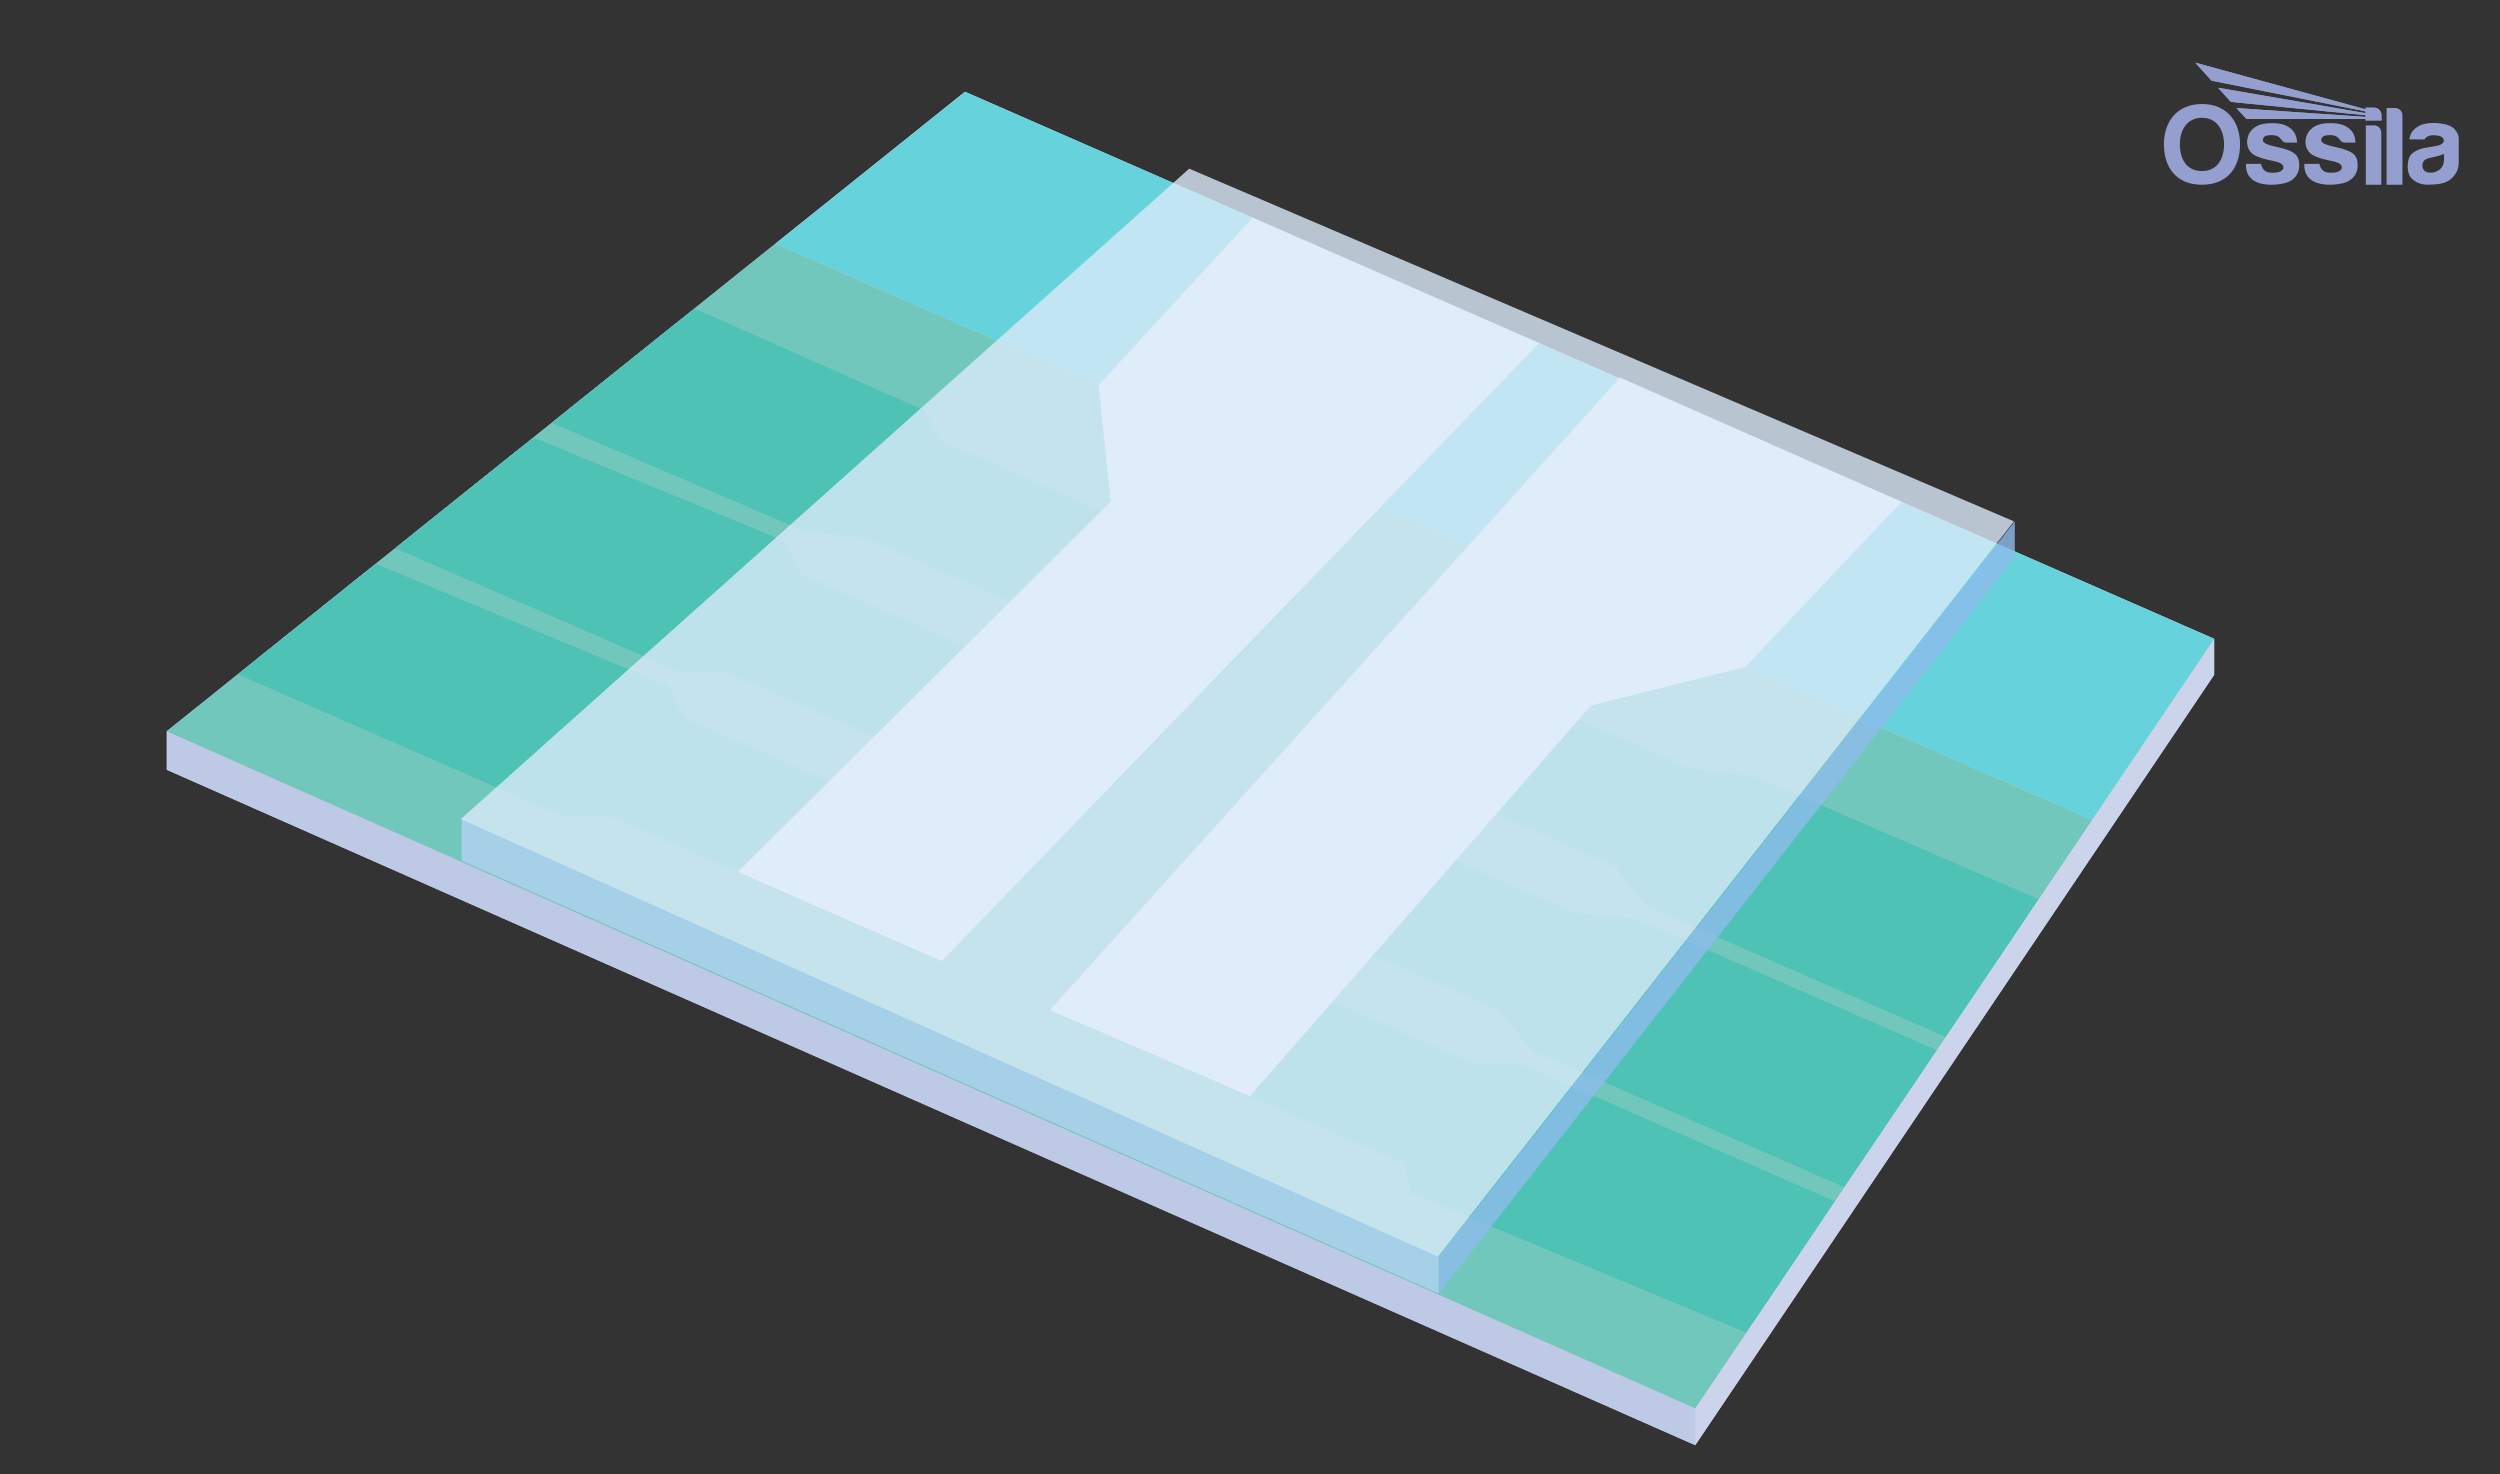 <svg viewBox="0 0 848 500" xmlns:xlink="http://www.w3.org/1999/xlink" height="500" width="848" xmlns="http://www.w3.org/2000/svg">
  <rect x="0" y="0" width="848" height="500" fill="#333333" stroke="none"/>
  <defs>
    <style>
      .cls-1 {
        fill: #e0e5f4;
      }

      .cls-2 {
        fill: #d9e9f8;
      }

      .cls-2, .cls-3, .cls-4 {
        opacity: .8;
      }

      .cls-5 {
        fill: #ccd4ec;
      }

      .cls-6 {
        fill: #66d2dc;
      }

      .cls-3 {
        fill: #b3d2f2;
      }

      .cls-7 {
        fill: #44bba4;
        mix-blend-mode: multiply;
        opacity: .7;
      }

      .cls-8 {
        fill: none;
      }

      .cls-4 {
        fill: #8dbceb;
      }

      .cls-9 {
        clip-path: url(#clippath-1);
      }

      .cls-10 {
        isolation: isolate;
      }

      .cls-11 {
        fill: #f5f6fb;
      }

      .cls-12 {
        fill: #949fd0;
      }

      .cls-13 {
        clip-path: url(#clippath-3);
      }

      .cls-14 {
        fill: #bec9e5;
      }

      .cls-15 {
        clip-path: url(#clippath-2);
      }

      .cls-16 {
        clip-path: url(#clippath);
      }
    </style>
    <clipPath id="clippath">
      <rect height="41.42" width="100" y="21.25" x="734" class="cls-8"></rect>
    </clipPath>
    <clipPath id="clippath-1">
      <rect height="41.42" width="100" y="21.25" x="734" class="cls-8"></rect>
    </clipPath>
    <clipPath id="clippath-2">
      <path d="M744.62,21.25l5.53,6.12,52.26,10.41v.6l-50.05-8.61,4.36,4.8,45.69,4.5v.59c-14.65-1.01-29.15-1.99-43.79-3l3.34,3.68c13.52,0,26.92,0,40.44,0v.51h5.38v-1.79c0-1.39-1.11-2.53-2.47-2.53h-2.91v.56l-57.79-15.84Z" class="cls-8"></path>
    </clipPath>
    <clipPath id="clippath-3">
      <rect height="41.42" width="100" y="21.25" x="734" class="cls-8"></rect>
    </clipPath>
  </defs>
  <g class="cls-10">
    <g data-name="Layer 1" id="Layer_1">
      <polygon points="56.57 248.02 56.57 261.12 575.02 490.21 575.02 477.68 56.57 248.02" class="cls-14"></polygon>
      <polygon points="575.02 477.68 751.04 216.68 751.04 228.91 575.02 490.21 575.02 477.68" class="cls-5"></polygon>
      <polygon points="56.57 248.02 56.57 261.12 575.02 490.21 575.02 477.68 56.57 248.02" class="cls-14"></polygon>
      <polygon points="575.02 477.68 751.04 216.68 751.04 228.91 575.02 490.21 575.02 477.68" class="cls-5"></polygon>
      <polygon points="56.56 248.02 327.32 31.13 751.03 216.68 575.01 477.68 56.56 248.02" class="cls-1"></polygon>
      <polygon points="709.62 278.09 263.02 82.64 327.33 31.13 751.04 216.68 709.62 278.09" class="cls-6"></polygon>
      <g>
        <polygon points="349.73 295.01 122.2 195.44 86.46 224.07 319.45 326.04 349.73 295.01" class="cls-6"></polygon>
        <polygon points="358.25 343.02 595.74 446.96 618.8 412.77 388 311.76 358.25 343.02" class="cls-6"></polygon>
        <polygon points="394.91 248.71 175.55 152.71 139.81 181.34 364.64 279.73 394.91 248.71" class="cls-6"></polygon>
        <polygon points="402.65 296.37 630.15 395.93 653.21 361.75 432.39 265.11 402.65 296.37" class="cls-6"></polygon>
        <polygon points="476.78 218.45 447.04 249.71 664.56 344.91 687.62 310.72 476.78 218.45" class="cls-6"></polygon>
        <polygon points="440.1 202.4 228.9 109.97 193.16 138.61 409.82 233.43 440.1 202.4" class="cls-6"></polygon>
      </g>
      <polygon points="592.32 452.04 479.1 404.87 475.55 394.35 500.87 361.16 516.39 361.16 622.37 407.47 592.32 452.04" class="cls-6"></polygon>
      <polygon points="625.44 402.65 519.29 356.19 508.87 342.86 534.34 309.72 555.27 311.76 656.94 356.22 625.44 402.65" class="cls-6"></polygon>
      <polygon points="659.95 351.72 558.15 307.18 547.88 293.85 573.2 260.65 595.45 263.46 691.44 305.03 659.95 351.72" class="cls-6"></polygon>
      <polygon points="127.46 191.23 227.13 232.86 231.98 243.81 206.66 277 191.13 277 80.65 228.72 127.46 191.23" class="cls-6"></polygon>
      <polygon points="180.91 148.41 266.63 183.73 271.47 194.68 246.15 227.88 230.62 227.88 134.05 185.95 180.91 148.41" class="cls-6"></polygon>
      <polygon points="235.6 104.63 313.37 139.15 319.16 149.65 294.04 182.58 273.05 180.23 187.11 143.45 235.6 104.63" class="cls-6"></polygon>
      <polygon points="263.02 82.64 709.62 278.09 575.01 477.68 56.56 248.02 263.02 82.64" class="cls-7"></polygon>
      <polygon points="319.45 326.04 522.04 116.4 424.88 73.85 372.64 130.62 376.74 170.17 250.24 295.75 319.45 326.04" class="cls-11"></polygon>
      <polygon points="356.09 342.61 549.52 128.06 645 170.24 591.96 226.26 539.67 239.27 424 371.82 356.09 342.61" class="cls-11"></polygon>
    </g>
    <g data-name="Layer 3" id="Layer_3">
      <polygon points="156.59 277.82 156.59 291.94 488.03 438.79 488.03 426.26 156.59 277.82" class="cls-3"></polygon>
      <polygon points="488.03 426.26 683.42 176.85 683.42 189.08 488.03 438.79 488.03 426.26" class="cls-4"></polygon>
      <polygon points="156.31 277.82 403.37 57.21 683.14 176.85 487.76 426.26 156.31 277.82" class="cls-2"></polygon>
    </g>
    <g data-name="Layer 2" id="Layer_2">
      <g data-name="blue watermark" id="blue_watermark">
        <g class="cls-16">
          <g class="cls-9">
            <path d="M829.01,54.22c0,.67-.19,2.26-1.42,3.25-1.23.98-2.6,1.23-3.94,1.05-1.33-.17-2.02-1.36-1.98-2.43.04-1.06.5-1.99,2.13-2.44,1.63-.44,3.51-.67,5.22-1.46v2.02ZM829.51,42.19c-3.99-.91-7.2-.39-8.8.43-1.61.81-3.27,2.3-3.42,4.67h5.11s.57-1.37,2.75-1.41c2.18-.04,3.52.47,3.75,1.44.23.97-.58,1.72-1.92,2.05-1.33.33-3.46.56-4.95.87-1.49.31-4.18,1.43-4.84,3.23-.66,1.8-.68,4.24.06,5.9.74,1.67,3.19,3.39,6.44,3.29,3.25-.1,5.86-.31,7.78-2.05,1.92-1.74,2.52-3.56,2.52-5.44s.02-7.6.02-8.24-.5-3.83-4.49-4.74" class="cls-12"></path>
            <path d="M750.16,27.37l52.26,10.41v.6l-50.05-8.61,4.36,4.8,45.69,4.5v.59c-14.65-1.01-29.14-1.99-43.79-3l3.35,3.68c13.52,0,26.92,0,40.44,0v.51h5.38v-1.79c0-1.39-1.11-2.53-2.47-2.53h-2.91v.56l-57.79-15.84,5.53,6.12Z" class="cls-12"></path>
          </g>
          <g class="cls-15">
            <rect height="19.6" width="63.17" y="21.25" x="744.62" class="cls-12"></rect>
          </g>
          <g class="cls-13">
            <path d="M812.44,36.63h-2.91v26.04h5.38v-23.57c0-1.36-1.11-2.47-2.47-2.47" class="cls-12"></path>
            <path d="M805.32,42.53h-2.84v20.14h5.26v-17.72c0-1.33-1.09-2.42-2.42-2.42" class="cls-12"></path>
            <path d="M797.43,51.63c-1.82-1.1-4.06-1.45-6.73-2.11s-3.31-1.34-3.32-1.98c0-.64.37-1.3,1.13-1.49.76-.2,1.99-.35,3.27-.06,1.28.29,1.94,1.53,2.26,1.84.31.31.88.54,1.27.54h3.68c-.13-2.19-.81-3.8-2.4-4.96-1.59-1.16-3.54-1.82-7.53-1.59-3.99.23-6.11,2.28-6.79,4.62-.68,2.34.04,4.74,1.92,5.96,1.88,1.22,4.99,1.84,6.89,2.24,1.9.41,3.37,1,3.27,2.26-.1,1.27-2.23,1.93-4.78,1.61-2.54-.32-2.8-2.93-2.8-2.93h-5.13c-.17,3.35,1.43,5.17,3.5,6.13,2.07.97,5.61,1.32,9.37.48,3.75-.83,5.18-3.5,5.2-5.86.02-2.36-.46-3.62-2.28-4.72" class="cls-12"></path>
            <path d="M777.62,51.63c-1.82-1.1-4.06-1.45-6.73-2.11s-3.31-1.34-3.32-1.98c0-.64.37-1.3,1.13-1.49.76-.2,1.99-.35,3.27-.06,1.28.29,1.94,1.53,2.26,1.84.31.31.88.54,1.27.54h3.68c-.13-2.19-.81-3.8-2.4-4.96-1.59-1.16-3.54-1.82-7.53-1.59-3.99.23-6.11,2.28-6.79,4.62-.68,2.34.04,4.74,1.92,5.96,1.88,1.22,4.99,1.84,6.89,2.24,1.9.41,3.37,1,3.27,2.26-.1,1.27-2.23,1.93-4.78,1.61-2.54-.32-2.8-2.93-2.8-2.93h-5.13c-.17,3.35,1.43,5.17,3.5,6.13,2.07.97,5.61,1.32,9.36.48,3.75-.83,5.19-3.5,5.2-5.86.02-2.36-.46-3.62-2.28-4.72" class="cls-12"></path>
            <path d="M746.89,58.02c-5.19,0-7.48-4.06-7.48-9.05s2.52-9.02,7.49-9.02,7.49,4.04,7.49,9.02-2.31,9.05-7.5,9.05M746.91,35.28c-8.56,0-12.91,6.12-12.91,13.67s3.94,13.71,12.89,13.71,12.93-6.16,12.93-13.71-4.35-13.67-12.91-13.67" class="cls-12"></path>
          </g>
        </g>
      </g>
    </g>
  </g>
</svg>